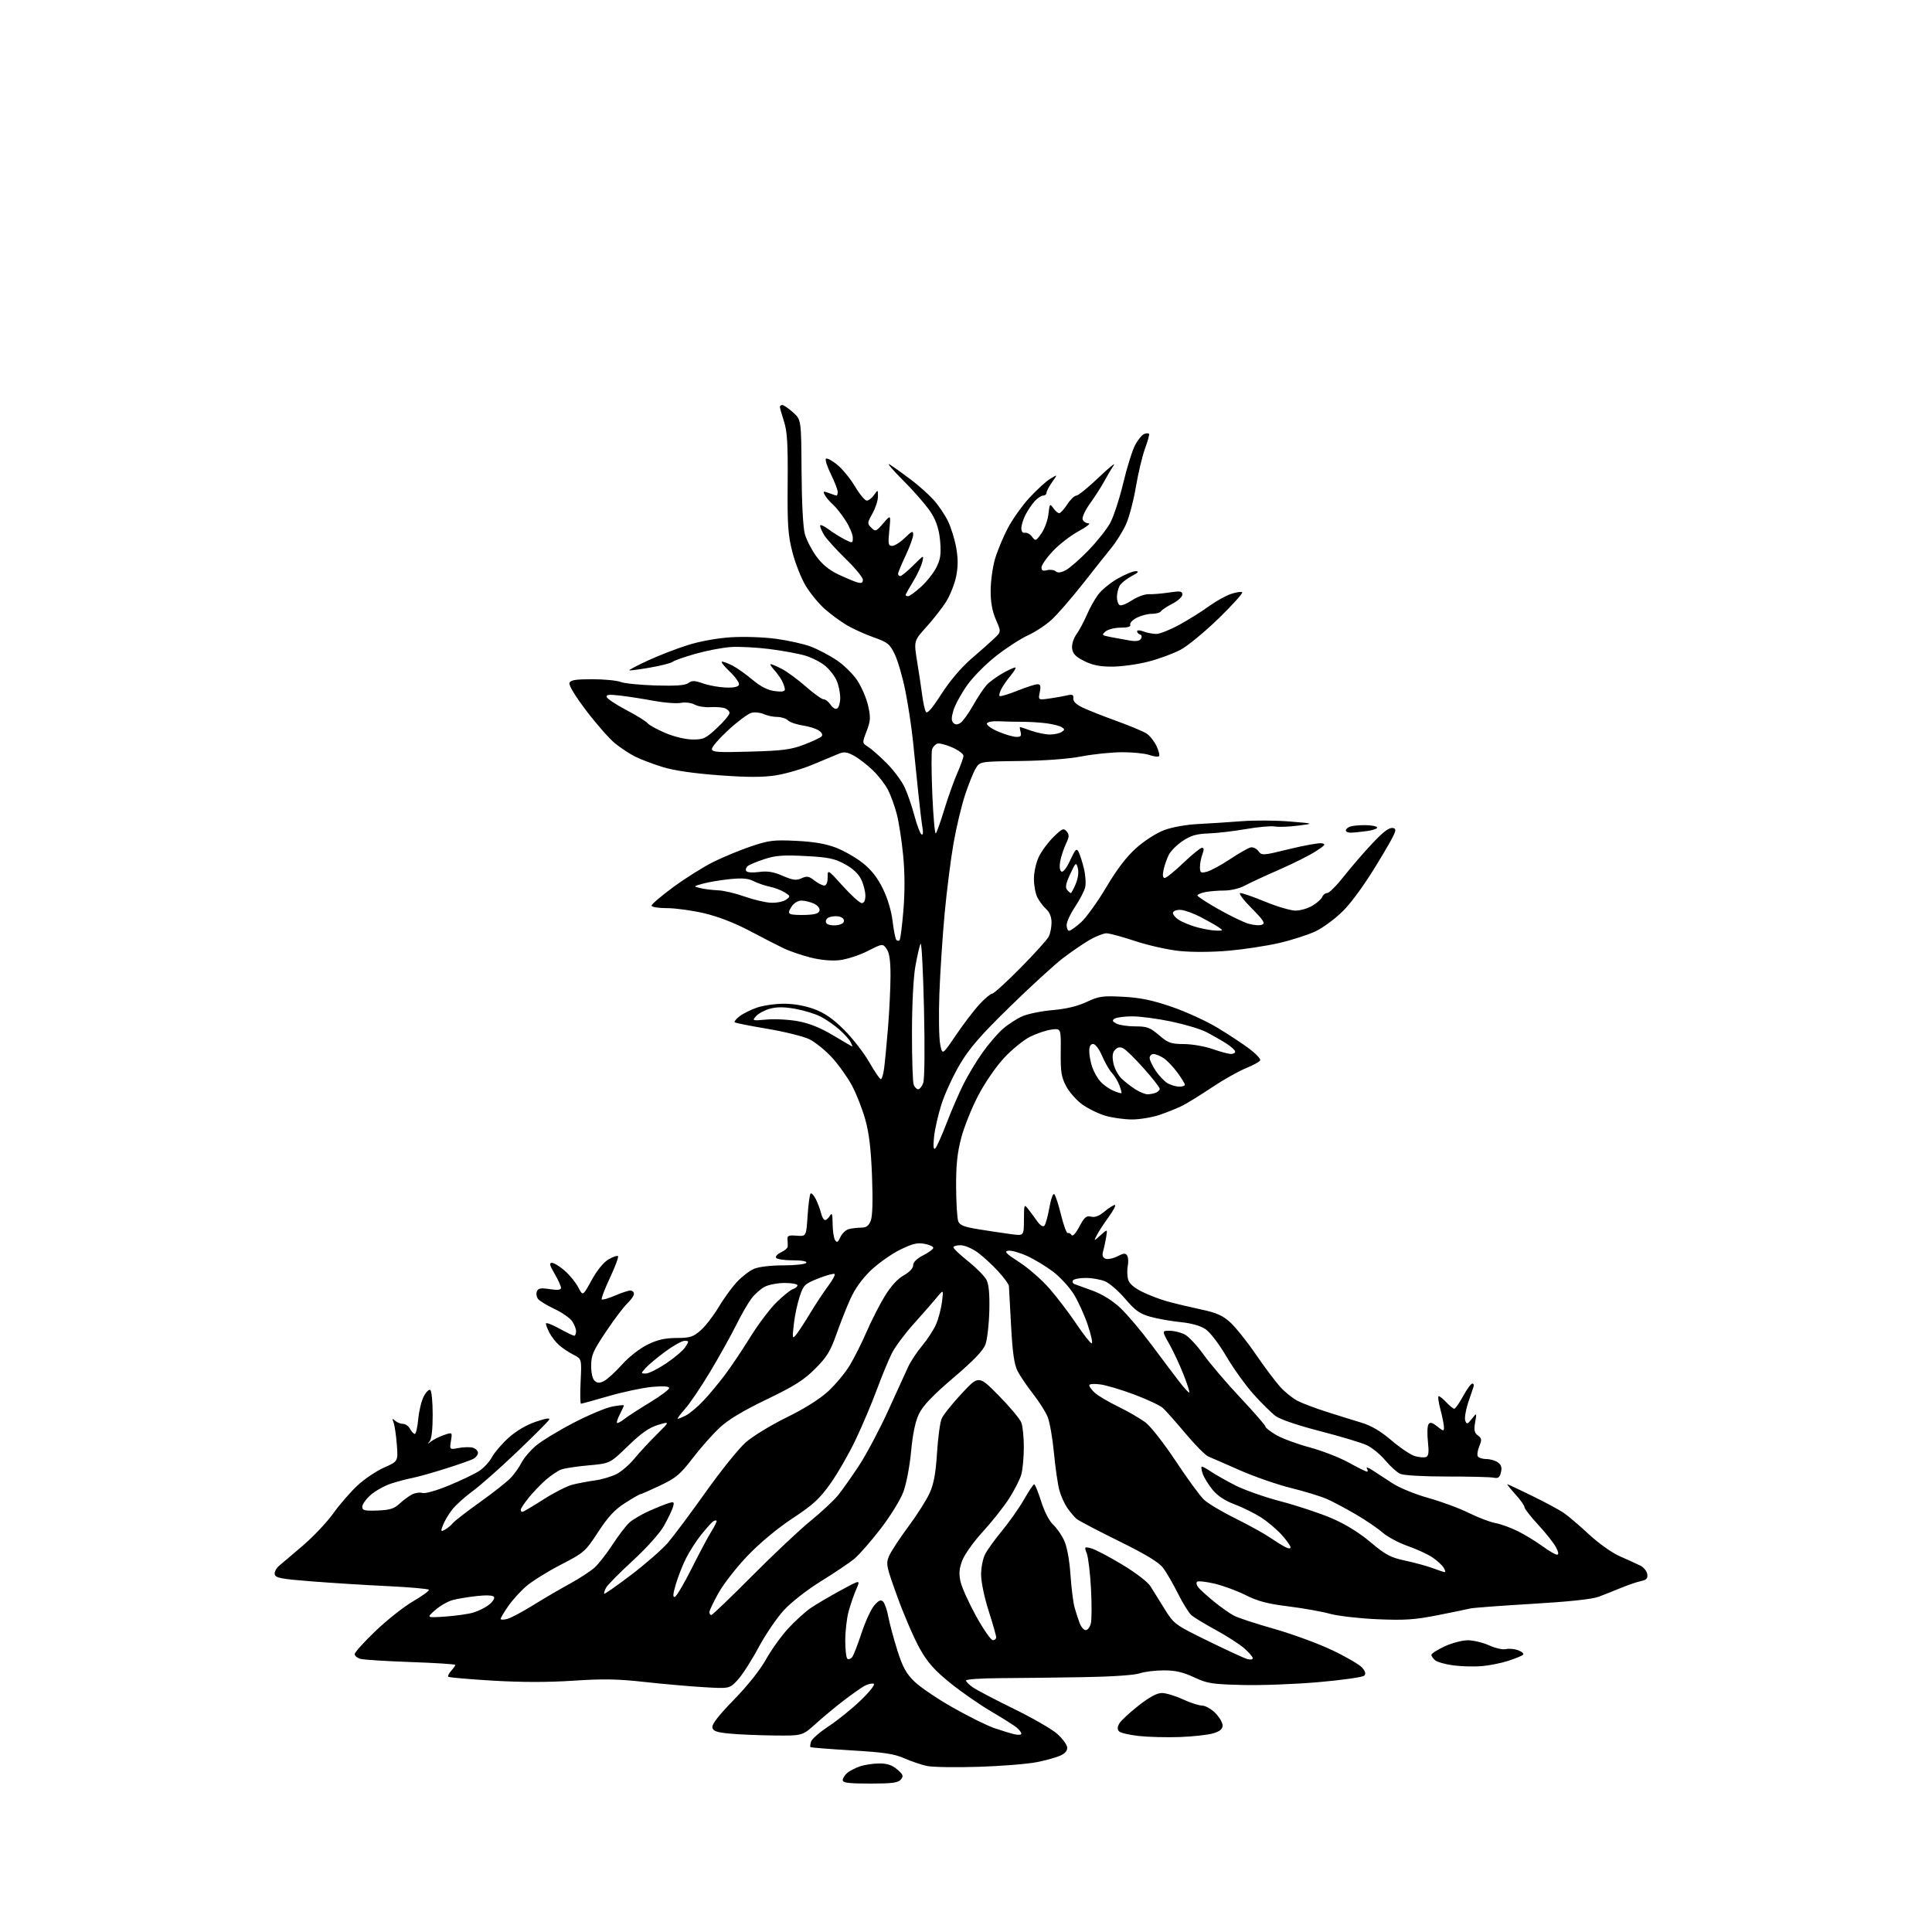 <?xml version="1.0" encoding="UTF-8" standalone="no"?>
<svg 
  version="1.1" 
  xmlns="http://www.w3.org/2000/svg" 
  xmlns:xlink="http://www.w3.org/1999/xlink" 
  xmlns:svg="http://www.w3.org/2000/svg"
  xmlns:rdf="http://www.w3.org/1999/02/22-rdf-syntax-ns#"
  xmlns:cc="http://creativecommons.org/ns#"
  xmlns:dc="http://purl.org/dc/elements/1.1/"
  viewBox="0 0 768 768"
  width="768"
  height="768"
>
<style>svg {background-color: white; }</style>"
<path stroke="none" fill="black" fill-rule="evenodd" d="M345.88,709.00C337.43,709.00 335.00,708.70 335.00,707.65C335.00,706.92 335.79,705.63 336.75,704.80C337.71,703.96 340.03,702.77 341.90,702.14C343.77,701.51 347.23,701.00 349.59,701.00C352.68,701.00 354.67,701.67 356.66,703.39C359.05,705.44 359.25,705.99 358.10,707.39C357.01,708.69 354.67,709.00 345.88,709.00zM389.00,702.34C379.93,702.62 370.70,702.48 368.50,702.01C366.30,701.55 362.25,700.17 359.50,698.96C355.47,697.18 351.41,696.57 338.51,695.81C329.72,695.28 322.37,694.70 322.17,694.50C321.98,694.31 322.08,693.31 322.41,692.29C322.73,691.26 325.92,688.51 329.48,686.16C333.04,683.82 338.78,679.18 342.23,675.84C345.79,672.40 347.98,669.58 347.31,669.32C346.65,669.07 345.07,669.42 343.81,670.09C342.54,670.76 338.80,673.37 335.50,675.90C332.20,678.42 327.13,682.63 324.24,685.24C318.98,690.00 318.98,690.00 307.74,689.88C301.56,689.82 293.58,689.48 290.01,689.13C284.79,688.62 283.45,688.14 283.17,686.66C282.93,685.42 285.76,681.79 291.75,675.66C297.14,670.13 302.18,663.81 304.45,659.72C306.52,655.98 310.48,650.45 313.26,647.41C316.03,644.37 320.15,640.64 322.40,639.12C324.66,637.60 330.00,634.46 334.28,632.14C342.06,627.91 342.06,627.91 340.40,631.71C339.48,633.79 338.11,637.74 337.36,640.47C336.61,643.20 336.00,648.46 336.00,652.16C336.00,655.86 336.40,659.13 336.89,659.43C337.37,659.73 338.21,659.42 338.75,658.74C339.29,658.06 340.96,653.76 342.47,649.19C343.98,644.61 346.25,639.66 347.53,638.19C349.31,636.14 350.14,635.78 351.04,636.66C351.69,637.30 352.63,640.00 353.12,642.66C353.61,645.32 355.22,651.31 356.69,655.97C358.85,662.78 360.19,665.23 363.53,668.47C365.81,670.69 372.70,675.35 378.84,678.82C384.97,682.30 392.36,685.96 395.25,686.95C398.14,687.94 401.74,689.04 403.25,689.39C404.76,689.75 406.00,689.65 406.00,689.17C406.00,688.70 405.21,687.63 404.25,686.81C403.29,685.98 398.74,683.10 394.13,680.40C389.53,677.71 382.15,672.58 377.72,669.00C371.49,663.96 368.79,660.93 365.71,655.50C363.52,651.65 359.55,642.51 356.88,635.18C352.32,622.67 352.11,621.67 353.39,618.60C354.14,616.81 357.58,611.55 361.03,606.92C364.48,602.29 368.31,596.25 369.55,593.50C371.21,589.80 371.97,585.65 372.48,577.55C372.85,571.52 373.69,565.38 374.33,563.91C374.97,562.43 378.55,557.95 382.28,553.96C389.06,546.69 389.06,546.69 397.04,554.79C401.42,559.25 405.46,564.07 406.00,565.51C406.55,566.95 407.00,571.36 406.99,575.32C406.99,579.27 406.54,584.12 405.99,586.11C405.44,588.09 403.23,592.43 401.08,595.76C398.93,599.09 394.24,604.99 390.67,608.89C387.10,612.78 383.44,617.90 382.54,620.26C381.26,623.60 381.11,625.52 381.84,628.78C382.36,631.10 385.16,637.27 388.05,642.50C390.95,647.72 393.92,652.00 394.66,652.00C395.40,652.00 396.00,651.48 396.00,650.85C396.00,650.22 394.65,645.49 393.00,640.34C391.30,635.04 390.00,628.79 390.00,625.94C390.00,623.17 390.72,619.50 391.61,617.80C392.49,616.09 395.55,611.85 398.42,608.38C401.28,604.91 405.17,599.37 407.06,596.06C408.95,592.76 410.77,590.05 411.11,590.03C411.45,590.01 412.69,593.08 413.88,596.85C415.17,600.93 417.10,604.66 418.66,606.10C420.10,607.42 422.09,610.31 423.08,612.52C424.18,614.96 425.15,620.30 425.53,626.02C425.89,631.24 426.62,637.08 427.16,639.00C427.70,640.92 428.62,643.74 429.19,645.25C429.77,646.76 430.85,648.00 431.60,648.00C432.35,648.00 433.26,646.81 433.63,645.35C433.99,643.90 434.02,637.68 433.69,631.54C433.36,625.40 432.61,619.12 432.03,617.58C430.99,614.86 431.04,614.79 433.73,615.47C435.25,615.85 440.77,618.74 446.00,621.89C451.46,625.18 456.27,628.86 457.32,630.56C458.32,632.18 460.85,636.25 462.96,639.62C466.72,645.63 467.02,645.85 480.14,652.28C487.49,655.88 494.51,659.12 495.75,659.48C496.99,659.84 498.00,659.70 498.00,659.17C498.00,658.64 496.48,656.87 494.62,655.24C492.76,653.61 487.70,650.34 483.37,647.99C479.04,645.63 474.66,642.98 473.64,642.10C472.62,641.22 470.20,637.35 468.28,633.50C466.36,629.65 463.70,625.07 462.39,623.31C460.67,621.03 455.65,617.98 444.75,612.60C436.36,608.46 428.81,604.50 427.96,603.79C427.12,603.08 425.48,601.15 424.32,599.49C423.16,597.84 421.70,594.61 421.09,592.32C420.47,590.03 419.51,583.35 418.95,577.47C418.40,571.60 417.26,565.15 416.42,563.15C415.58,561.14 412.96,557.02 410.59,554.00C408.23,550.98 405.48,546.93 404.50,545.02C403.17,542.44 402.51,537.79 401.92,527.02C401.48,519.03 401.09,511.93 401.06,511.23C401.03,510.53 399.09,507.87 396.75,505.32C394.41,502.77 390.74,499.41 388.60,497.84C386.45,496.28 383.42,495.00 381.85,495.00C380.28,495.00 379.00,495.38 379.00,495.84C379.00,496.31 381.63,498.80 384.85,501.38C388.07,503.96 391.33,507.25 392.10,508.70C393.08,510.53 393.43,514.24 393.27,521.03C393.14,526.38 392.46,532.35 391.77,534.30C390.85,536.87 387.30,540.60 379.00,547.68C370.72,554.75 366.89,558.76 365.33,562.00C363.86,565.04 362.83,569.91 362.17,577.00C361.61,582.99 360.27,589.94 359.05,593.18C357.86,596.33 353.79,602.89 349.93,607.88C346.10,612.83 341.43,618.15 339.55,619.70C337.67,621.25 331.77,625.21 326.44,628.51C320.90,631.93 314.56,636.88 311.63,640.05C308.81,643.11 304.25,649.81 301.50,654.95C298.75,660.10 295.04,665.87 293.25,667.79C289.99,671.29 289.99,671.29 279.75,670.68C274.11,670.35 263.50,669.41 256.16,668.60C245.60,667.42 239.70,667.32 227.89,668.10C217.91,668.77 207.29,668.76 195.84,668.08C186.43,667.52 178.49,666.82 178.20,666.54C177.91,666.25 178.43,665.19 179.34,664.18C180.25,663.17 181.00,662.11 181.00,661.82C181.00,661.53 173.01,661.03 163.25,660.69C153.49,660.35 144.49,659.78 143.25,659.42C142.01,659.06 141.00,658.21 141.00,657.52C141.00,656.84 144.71,652.72 149.25,648.37C153.79,644.02 160.51,638.70 164.20,636.55C167.88,634.40 170.71,632.34 170.48,631.96C170.25,631.59 162.96,630.94 154.28,630.52C145.60,630.11 131.98,629.26 124.01,628.63C111.70,627.67 109.47,627.24 109.20,625.80C109.02,624.86 109.87,623.28 111.08,622.30C112.30,621.31 116.60,617.66 120.64,614.18C124.68,610.71 130.01,605.05 132.47,601.60C134.93,598.15 139.22,593.20 142.00,590.60C144.78,587.99 149.58,584.75 152.66,583.39C158.26,580.91 158.26,580.91 157.74,574.20C157.46,570.52 156.88,566.60 156.46,565.50C155.84,563.86 155.95,563.72 157.05,564.75C157.79,565.44 159.19,566.00 160.16,566.00C161.14,566.00 162.41,566.90 163.00,568.00C163.59,569.10 164.44,570.00 164.90,570.00C165.35,570.00 165.96,567.37 166.25,564.16C166.54,560.95 167.52,556.89 168.43,555.13C169.34,553.37 170.52,552.20 171.04,552.53C171.57,552.85 172.00,557.28 172.00,562.36C172.00,568.34 171.56,572.09 170.75,573.00C169.71,574.16 169.82,574.16 171.37,572.98C172.39,572.20 174.72,571.05 176.53,570.43C179.83,569.30 179.83,569.30 179.26,572.79C178.69,576.28 178.69,576.28 182.39,575.59C184.42,575.21 186.97,575.17 188.04,575.51C189.12,575.86 190.00,576.76 190.00,577.53C190.00,578.30 189.17,579.38 188.15,579.92C187.13,580.47 182.06,582.25 176.90,583.87C171.73,585.50 165.93,587.12 164.00,587.49C162.07,587.85 158.32,588.83 155.66,589.68C153.00,590.53 149.28,592.57 147.41,594.21C145.53,595.86 144.00,597.99 144.00,598.94C144.00,600.42 144.89,600.64 150.08,600.45C154.99,600.26 156.68,599.74 158.83,597.73C160.30,596.36 162.53,594.71 163.79,594.07C165.05,593.42 166.91,593.16 167.94,593.48C169.00,593.82 173.55,592.52 178.54,590.46C183.34,588.47 188.73,585.88 190.52,584.71C192.31,583.54 194.59,581.06 195.59,579.19C196.60,577.33 199.58,573.87 202.22,571.49C205.23,568.79 209.26,566.42 213.03,565.15C217.15,563.76 218.79,563.52 218.27,564.40C217.84,565.11 212.10,570.86 205.50,577.17C198.90,583.48 190.94,590.52 187.81,592.81C184.68,595.10 181.00,598.44 179.63,600.24C178.26,602.04 176.66,604.76 176.08,606.28C175.13,608.80 175.20,608.97 176.85,608.08C177.85,607.55 179.28,606.36 180.04,605.45C180.79,604.54 185.71,600.74 190.96,597.00C196.21,593.27 201.69,588.92 203.14,587.35C204.59,585.78 206.49,583.08 207.36,581.35C208.23,579.62 210.76,576.65 212.98,574.75C215.20,572.85 221.91,568.75 227.91,565.64C233.90,562.52 240.87,559.59 243.40,559.12C245.93,558.64 248.00,558.45 248.00,558.68C248.00,558.91 247.29,560.47 246.43,562.14C245.56,563.82 245.04,565.38 245.27,565.61C245.51,565.84 246.78,565.18 248.10,564.14C249.42,563.10 253.99,560.14 258.25,557.55C262.51,554.97 266.00,552.37 266.00,551.78C266.00,551.07 263.75,550.91 259.25,551.31C255.54,551.65 247.78,553.29 242.00,554.96C236.23,556.63 231.25,558.00 230.94,558.00C230.64,558.00 230.58,553.99 230.81,549.09C231.24,540.17 231.24,540.17 227.87,538.47C226.02,537.53 223.44,535.81 222.15,534.63C220.87,533.46 219.18,531.28 218.40,529.80C217.63,528.31 217.00,526.67 217.00,526.14C217.00,525.61 219.36,526.48 222.25,528.07C225.14,529.66 227.84,530.97 228.25,530.98C228.66,530.99 229.00,530.20 229.00,529.22C229.00,528.24 228.28,526.42 227.40,525.16C226.52,523.91 223.39,521.74 220.44,520.34C217.50,518.95 214.56,517.18 213.93,516.42C213.30,515.65 213.06,514.29 213.40,513.40C213.90,512.09 214.88,511.90 218.51,512.45C221.75,512.94 223.00,512.78 223.00,511.90C223.00,511.23 221.86,508.72 220.46,506.34C218.46,502.93 218.24,502.00 219.42,502.00C220.25,502.00 222.55,503.42 224.52,505.15C226.49,506.88 228.91,509.87 229.89,511.78C231.68,515.26 231.68,515.26 235.18,508.89C237.33,504.96 239.91,501.79 241.88,500.64C243.65,499.60 245.35,499.02 245.67,499.33C245.98,499.65 244.54,503.53 242.46,507.96C240.38,512.39 238.91,516.25 239.20,516.53C239.48,516.82 241.84,516.14 244.44,515.03C247.04,513.91 249.80,513.00 250.58,513.00C251.36,513.00 252.00,513.60 252.00,514.33C252.00,515.05 250.83,516.74 249.41,518.08C247.98,519.41 244.15,524.47 240.91,529.32C235.74,537.03 235.00,538.73 235.00,542.94C235.00,545.91 235.55,548.21 236.44,548.95C237.55,549.87 238.39,549.87 240.19,548.93C241.46,548.27 244.65,545.34 247.28,542.42C250.02,539.38 254.32,536.01 257.39,534.51C261.36,532.57 264.32,531.89 268.92,531.87C274.36,531.84 275.53,531.47 278.54,528.83C280.42,527.18 283.61,523.05 285.63,519.66C287.65,516.27 290.92,511.76 292.90,509.63C294.88,507.51 297.95,505.14 299.72,504.38C301.62,503.57 306.41,503.00 311.41,503.00C316.07,503.00 320.16,502.55 320.50,502.00C320.89,501.38 318.86,501.00 315.12,501.00C311.82,501.00 308.84,500.55 308.50,500.00C308.16,499.46 309.04,498.48 310.44,497.84C311.85,497.20 313.05,496.19 313.12,495.59C313.18,494.99 313.15,493.69 313.04,492.70C312.89,491.20 313.50,490.95 316.68,491.20C320.50,491.50 320.50,491.50 321.03,483.30C321.33,478.79 321.86,474.81 322.21,474.46C322.56,474.10 323.50,475.09 324.29,476.66C325.07,478.22 326.02,480.74 326.38,482.25C326.74,483.76 327.46,485.00 327.97,485.00C328.48,485.00 329.36,484.21 329.92,483.25C330.71,481.89 330.95,482.61 330.98,486.50C331.01,489.25 331.44,492.15 331.95,492.95C332.68,494.11 333.10,493.88 334.05,491.78C334.71,490.35 336.20,488.91 337.37,488.60C338.54,488.28 340.75,488.02 342.27,488.01C344.37,488.00 345.32,487.32 346.14,485.25C346.84,483.46 347.02,477.28 346.64,467.50C346.23,456.74 345.47,450.38 343.96,445.01C342.81,440.89 340.44,434.85 338.70,431.58C336.96,428.32 333.38,423.29 330.74,420.40C328.09,417.51 324.03,414.23 321.71,413.10C319.38,411.98 311.87,410.11 305.01,408.96C298.15,407.81 292.31,406.64 292.03,406.37C291.76,406.09 292.65,405.01 294.01,403.96C295.38,402.91 298.49,401.37 300.93,400.53C303.36,399.69 308.18,399.00 311.64,399.00C315.63,399.00 320.04,399.79 323.71,401.16C327.91,402.73 331.17,405.00 335.59,409.41C338.93,412.76 343.42,418.54 345.55,422.25C347.68,425.96 349.75,429.00 350.15,429.00C350.55,429.00 351.13,427.09 351.44,424.75C351.76,422.41 352.45,415.10 353.00,408.50C353.54,401.90 353.98,392.66 353.99,387.97C354.00,381.88 353.56,378.81 352.45,377.23C350.90,375.02 350.90,375.02 344.81,378.10C341.45,379.79 336.40,381.41 333.58,381.70C330.42,382.03 326.02,381.61 322.09,380.60C318.59,379.70 313.87,378.09 311.61,377.02C309.35,375.94 303.26,372.82 298.07,370.07C292.05,366.88 285.50,364.35 279.95,363.04C275.17,361.92 268.50,361.00 265.13,361.00C261.68,361.00 259.00,360.56 259.00,359.99C259.00,359.44 262.94,356.09 267.75,352.56C272.56,349.03 279.72,344.54 283.65,342.59C287.58,340.65 294.33,337.86 298.65,336.41C305.65,334.06 307.58,333.82 316.50,334.25C323.45,334.59 328.26,335.41 332.25,336.94C335.42,338.15 340.22,340.89 342.92,343.03C346.32,345.72 348.79,348.85 350.93,353.21C352.84,357.09 354.33,362.08 354.83,366.24C355.28,369.94 355.95,373.28 356.32,373.65C356.69,374.03 357.27,374.07 357.60,373.74C357.92,373.41 358.61,368.05 359.12,361.82C359.73,354.42 359.69,346.84 359.01,339.92C358.44,334.10 357.31,326.77 356.49,323.64C355.68,320.50 354.11,316.17 353.00,314.00C351.90,311.84 349.16,308.30 346.91,306.15C344.67,303.99 341.30,301.40 339.42,300.39C336.63,298.88 335.52,298.76 333.26,299.69C331.74,300.31 327.14,302.24 323.03,303.96C318.92,305.68 312.34,307.59 308.42,308.21C303.15,309.02 297.20,309.02 285.81,308.18C275.72,307.44 267.95,306.30 263.43,304.91C259.62,303.74 254.70,301.87 252.50,300.77C250.30,299.66 246.70,297.30 244.50,295.51C242.29,293.73 237.19,287.93 233.14,282.62C228.69,276.77 226.02,272.39 226.37,271.49C226.81,270.33 228.83,270.00 235.40,270.00C240.06,270.00 245.14,270.49 246.68,271.08C248.23,271.67 254.53,272.31 260.69,272.49C268.69,272.72 272.38,272.45 273.64,271.52C275.09,270.46 276.13,270.49 279.45,271.67C281.68,272.45 285.70,273.19 288.39,273.30C291.67,273.43 293.44,273.07 293.75,272.19C294.00,271.47 292.34,269.11 290.06,266.94C287.78,264.77 286.41,263.00 287.01,263.00C287.61,263.00 289.54,263.74 291.30,264.65C293.06,265.56 296.60,268.08 299.16,270.24C302.34,272.91 305.13,274.34 307.91,274.72C310.73,275.09 312.00,274.89 312.00,274.07C312.00,273.41 311.49,271.89 310.88,270.68C310.26,269.48 308.83,267.49 307.70,266.25C306.57,265.01 305.97,264.00 306.37,264.00C306.76,264.00 308.75,264.86 310.79,265.90C312.83,266.95 317.11,270.10 320.31,272.90C323.50,275.71 326.71,278.00 327.44,278.00C328.16,278.00 329.40,278.98 330.20,280.17C331.04,281.44 332.13,282.04 332.82,281.61C333.47,281.21 334.00,279.32 334.00,277.41C334.00,275.50 333.39,272.47 332.64,270.67C331.89,268.88 329.84,266.20 328.09,264.73C326.34,263.25 322.72,261.40 320.06,260.61C317.40,259.82 310.98,258.64 305.80,257.99C300.63,257.34 293.72,256.99 290.45,257.21C287.18,257.44 280.91,258.64 276.52,259.88C272.14,261.12 268.04,262.55 267.41,263.07C266.79,263.59 262.73,264.63 258.39,265.38C254.05,266.14 250.35,266.62 250.16,266.45C249.97,266.28 253.30,264.54 257.55,262.57C261.81,260.60 268.91,257.85 273.32,256.46C278.09,254.95 285.02,253.68 290.42,253.33C295.52,253.00 303.39,253.26 308.38,253.92C313.27,254.58 319.53,255.97 322.29,257.02C325.06,258.07 329.65,260.48 332.50,262.37C335.36,264.26 339.09,267.92 340.79,270.50C342.50,273.08 344.44,277.61 345.10,280.56C346.14,285.22 346.06,286.54 344.49,290.65C342.69,295.38 342.69,295.38 345.09,296.88C346.42,297.71 349.76,300.66 352.52,303.44C355.29,306.22 358.48,310.52 359.63,313.00C360.77,315.48 362.52,320.56 363.51,324.29C364.51,328.02 365.76,331.35 366.30,331.68C366.90,332.06 367.05,331.00 366.68,328.89C366.36,327.03 365.62,320.89 365.04,315.25C364.47,309.61 363.52,300.39 362.94,294.75C362.36,289.11 360.99,280.05 359.89,274.60C358.80,269.16 356.91,262.65 355.70,260.13C353.71,255.99 352.90,255.33 347.34,253.37C343.95,252.17 339.16,250.01 336.69,248.56C334.22,247.11 330.24,244.19 327.85,242.07C325.46,239.96 322.05,235.80 320.27,232.84C318.49,229.88 316.12,223.87 314.99,219.48C313.24,212.64 312.97,208.71 313.11,192.00C313.23,176.42 312.94,171.50 311.64,167.50C310.75,164.75 310.02,162.16 310.01,161.75C310.00,161.34 310.44,161.00 310.98,161.00C311.53,161.00 313.44,162.31 315.23,163.92C318.50,166.84 318.50,166.84 318.63,187.45C318.71,199.86 319.23,209.74 319.94,212.28C320.59,214.60 322.64,218.59 324.49,221.14C326.78,224.30 329.57,226.60 333.18,228.31C336.11,229.70 339.51,231.13 340.75,231.49C342.44,231.97 343.00,231.72 343.00,230.47C343.00,229.55 339.93,225.80 336.17,222.15C332.42,218.49 328.59,214.28 327.67,212.79C326.75,211.29 326.00,209.58 326.00,208.98C326.00,208.39 327.46,208.99 329.25,210.33C331.04,211.67 333.96,213.50 335.75,214.41C338.96,216.03 339.00,216.02 339.00,213.72C339.00,212.44 337.72,209.39 336.15,206.95C334.58,204.50 332.29,201.61 331.06,200.51C329.82,199.42 328.39,197.74 327.88,196.78C327.05,195.23 327.24,195.14 329.54,196.01C330.96,196.56 332.33,197.00 332.57,197.00C332.80,197.00 333.00,196.33 333.00,195.52C333.00,194.71 331.79,191.57 330.31,188.55C328.82,185.53 327.93,182.74 328.31,182.36C328.69,181.97 330.69,183.02 332.75,184.68C334.81,186.34 338.01,190.25 339.86,193.35C341.71,196.46 343.82,199.00 344.56,199.00C345.29,199.00 346.59,198.00 347.44,196.78C349.00,194.55 349.00,194.55 349.00,197.39C349.00,198.95 348.01,201.99 346.81,204.13C344.72,207.85 344.69,208.12 346.36,209.77C348.02,211.41 348.26,211.32 351.13,208.00C354.14,204.50 354.14,204.50 353.52,210.75C352.97,216.27 353.10,217.00 354.65,217.00C355.62,217.00 357.89,215.56 359.70,213.80C362.54,211.05 363.00,210.88 363.00,212.55C363.00,213.62 361.65,217.35 360.00,220.84C358.35,224.33 357.00,227.59 357.00,228.09C357.00,228.59 357.40,229.00 357.88,229.00C358.37,229.00 360.69,227.09 363.04,224.75C367.32,220.50 367.32,220.50 366.58,223.50C366.18,225.15 364.53,228.64 362.92,231.27C361.32,233.89 360.00,236.25 360.00,236.52C360.00,236.78 360.45,237.00 361.00,237.00C361.55,237.00 363.83,235.34 366.07,233.32C368.31,231.29 371.07,227.83 372.19,225.62C373.84,222.40 374.14,220.37 373.74,215.34C373.39,210.99 372.40,207.65 370.50,204.40C368.99,201.83 363.97,195.95 359.35,191.32C354.73,186.70 352.20,183.71 353.72,184.67C355.25,185.63 358.99,188.31 362.04,190.61C365.09,192.91 369.17,196.55 371.10,198.69C373.04,200.83 375.62,204.65 376.84,207.17C378.06,209.68 379.53,214.46 380.12,217.78C380.89,222.15 380.87,225.32 380.05,229.28C379.42,232.29 377.62,236.78 376.05,239.26C374.48,241.74 370.95,246.24 368.22,249.26C363.24,254.76 363.24,254.76 364.60,263.13C365.35,267.73 366.25,273.75 366.61,276.50C366.97,279.25 367.60,282.14 368.02,282.92C368.55,283.92 370.37,281.86 374.24,275.85C377.63,270.61 382.14,265.29 386.05,261.93C389.53,258.94 393.64,255.30 395.19,253.83C398.00,251.16 398.00,251.16 395.89,246.33C394.44,243.00 393.79,239.44 393.80,234.84C393.80,231.17 394.57,225.55 395.49,222.34C396.42,219.13 398.71,213.57 400.59,210.00C402.46,206.43 406.36,200.94 409.25,197.82C412.14,194.70 415.84,191.32 417.48,190.32C420.47,188.50 420.47,188.50 418.23,191.65C417.01,193.39 416.00,195.30 416.00,195.90C416.00,196.51 415.40,197.00 414.67,197.00C413.95,197.00 412.42,198.01 411.29,199.25C410.16,200.49 408.51,202.94 407.62,204.70C406.73,206.46 406.00,208.84 406.00,209.99C406.00,211.29 406.55,211.98 407.44,211.79C408.24,211.63 409.51,212.35 410.28,213.39C411.61,215.18 411.78,215.12 413.97,212.04C415.23,210.27 416.49,206.82 416.77,204.38C417.24,200.20 417.35,200.06 418.69,201.97C419.47,203.09 420.53,204.00 421.05,204.00C421.56,204.00 423.00,202.43 424.24,200.51C425.48,198.59 427.11,197.02 427.86,197.01C428.60,197.01 432.63,193.74 436.81,189.75C440.99,185.76 443.64,183.62 442.71,185.00C441.77,186.38 440.07,189.23 438.94,191.34C437.80,193.45 435.28,197.39 433.33,200.10C431.35,202.85 430.05,205.68 430.37,206.51C430.68,207.33 431.74,208.01 432.72,208.03C433.70,208.04 431.91,209.46 428.75,211.17C425.59,212.89 420.97,216.46 418.50,219.10C416.02,221.75 414.00,224.66 414.00,225.57C414.00,226.79 414.59,227.08 416.20,226.66C417.41,226.34 418.95,226.54 419.63,227.10C420.48,227.81 421.72,227.67 423.68,226.64C425.23,225.82 429.26,222.30 432.63,218.82C436.00,215.35 439.88,210.47 441.26,208.00C442.63,205.53 445.00,198.32 446.51,192.00C448.02,185.68 450.18,178.83 451.29,176.80C452.40,174.76 453.98,172.84 454.80,172.52C455.62,172.21 456.49,172.16 456.74,172.41C456.99,172.66 456.30,175.26 455.21,178.18C454.12,181.11 452.47,188.00 451.54,193.50C450.62,199.00 448.83,205.75 447.57,208.50C446.30,211.25 443.75,215.37 441.88,217.66C440.02,219.94 434.81,226.51 430.30,232.25C425.78,237.99 420.21,244.38 417.92,246.45C415.63,248.53 411.44,251.27 408.63,252.55C405.81,253.83 400.14,257.49 396.04,260.70C391.86,263.96 386.72,269.16 384.37,272.51C382.06,275.80 379.65,280.24 379.01,282.37C378.16,285.20 378.14,286.54 378.95,287.35C379.74,288.14 380.54,288.15 381.78,287.38C382.72,286.78 385.00,283.64 386.82,280.40C388.65,277.15 391.10,273.48 392.27,272.22C393.44,270.97 396.40,268.83 398.85,267.46C401.30,266.09 403.48,265.15 403.69,265.36C403.91,265.57 403.01,267.04 401.69,268.62C400.37,270.21 398.74,272.55 398.07,273.84C397.39,275.12 397.07,276.40 397.35,276.68C397.63,276.96 400.78,276.02 404.35,274.60C407.92,273.17 411.54,272.00 412.40,272.00C413.61,272.00 413.81,272.70 413.32,275.15C412.69,278.29 412.69,278.29 417.10,277.68C419.52,277.34 422.69,276.78 424.16,276.43C426.31,275.92 426.78,276.14 426.66,277.61C426.55,278.81 427.81,280.05 430.34,281.26C432.46,282.28 438.53,284.68 443.84,286.60C449.15,288.52 454.52,290.77 455.78,291.59C457.05,292.42 458.82,294.65 459.72,296.54C460.62,298.43 461.08,300.26 460.73,300.60C460.38,300.95 458.66,300.73 456.90,300.12C455.14,299.50 450.28,299.01 446.10,299.02C441.92,299.03 434.68,299.77 430.00,300.67C424.78,301.68 415.34,302.39 405.51,302.51C389.52,302.71 389.52,302.71 387.86,305.47C386.94,306.99 385.04,311.72 383.63,315.98C382.22,320.25 380.16,328.86 379.06,335.12C377.96,341.38 376.37,353.93 375.52,363.00C374.68,372.07 373.73,386.48 373.42,395.00C373.11,403.52 373.25,412.52 373.72,415.00C374.57,419.50 374.57,419.50 379.96,411.54C382.92,407.17 387.12,401.65 389.30,399.29C391.47,396.93 393.77,395.00 394.40,395.00C395.02,395.00 400.09,390.39 405.66,384.75C411.23,379.11 416.28,373.52 416.89,372.32C417.50,371.11 418.00,368.60 418.00,366.72C418.00,364.52 417.25,362.63 415.90,361.41C414.74,360.36 413.17,358.29 412.40,356.80C411.63,355.32 411.00,351.97 411.00,349.37C411.00,346.69 411.86,342.85 412.98,340.54C414.07,338.28 416.70,334.74 418.82,332.67C422.27,329.31 422.82,329.08 424.00,330.50C425.11,331.83 425.06,332.65 423.73,335.45C422.85,337.29 421.83,340.37 421.47,342.28C421.07,344.43 421.24,346.03 421.92,346.45C422.60,346.87 423.97,345.11 425.42,341.97C427.48,337.53 427.95,337.06 428.77,338.65C429.29,339.67 430.23,342.64 430.87,345.26C431.51,347.88 431.73,351.25 431.36,352.76C430.99,354.27 429.18,357.74 427.34,360.49C425.50,363.23 424.00,366.49 424.00,367.74C424.00,368.98 424.45,370.00 425.00,370.00C425.55,370.00 427.68,368.47 429.75,366.61C431.81,364.74 436.32,358.47 439.76,352.68C444.03,345.49 447.82,340.53 451.71,337.07C454.95,334.18 459.73,331.12 462.79,329.98C465.94,328.80 471.55,327.80 476.33,327.56C480.82,327.34 488.59,326.83 493.59,326.44C498.58,326.06 507.13,326.10 512.59,326.55C522.50,327.37 522.50,327.37 516.00,328.20C512.42,328.66 508.26,328.82 506.74,328.54C505.23,328.27 500.06,328.73 495.26,329.57C490.45,330.41 483.78,331.19 480.43,331.30C475.69,331.47 473.41,332.12 470.19,334.25C467.92,335.76 465.42,338.23 464.65,339.75C463.87,341.26 462.93,343.96 462.54,345.75C462.07,347.96 462.21,349.00 463.01,349.00C463.65,349.00 466.98,346.30 470.42,343.00C473.86,339.70 477.18,337.00 477.81,337.00C478.62,337.00 478.67,337.74 477.98,339.57C477.44,340.98 477.00,343.27 477.00,344.67C477.00,346.94 477.29,347.14 479.73,346.53C481.23,346.15 485.40,343.90 488.98,341.52C492.57,339.14 496.26,337.04 497.19,336.85C498.13,336.66 499.50,337.33 500.25,338.35C501.57,340.13 501.98,340.11 512.42,337.54C518.36,336.08 524.18,335.04 525.36,335.21C527.17,335.49 526.82,335.98 523.01,338.43C520.54,340.02 514.02,343.29 508.51,345.70C503.01,348.10 496.86,350.95 494.86,352.03C492.79,353.16 489.30,354.00 486.74,354.00C484.27,354.00 480.84,354.28 479.13,354.62C477.41,354.97 476.00,355.57 476.00,355.97C476.00,356.36 479.71,358.79 484.25,361.36C488.79,363.93 494.15,366.54 496.17,367.15C498.20,367.77 500.64,367.97 501.61,367.60C503.07,367.03 502.39,365.95 497.46,360.96C494.10,357.56 492.21,355.00 493.08,355.00C493.91,355.00 498.40,356.57 503.05,358.48C507.70,360.40 513.08,361.97 515.00,361.98C516.92,361.99 519.98,361.09 521.78,359.99C523.59,358.89 525.33,357.32 525.64,356.49C525.96,355.67 526.84,355.00 527.60,355.00C528.36,355.00 531.35,352.00 534.24,348.33C537.13,344.67 542.22,338.77 545.55,335.24C549.94,330.57 552.17,328.90 553.70,329.15C555.62,329.47 555.08,330.71 547.71,342.95C542.77,351.14 537.40,358.60 533.94,362.06C530.83,365.17 525.85,368.86 522.89,370.24C519.92,371.63 513.44,373.71 508.48,374.86C503.52,376.01 494.46,377.39 488.35,377.93C481.68,378.51 473.89,378.55 468.87,378.03C464.27,377.56 456.33,375.78 451.24,374.08C446.14,372.39 441.00,371.00 439.82,371.00C438.64,371.00 435.61,372.20 433.09,373.66C430.56,375.13 425.80,378.39 422.50,380.91C419.20,383.43 409.75,392.08 401.50,400.14C389.76,411.61 385.44,416.58 381.60,423.03C378.91,427.57 375.61,434.70 374.27,438.89C372.93,443.07 371.59,448.98 371.29,452.00C370.92,455.79 371.07,457.19 371.78,456.50C372.36,455.95 374.38,451.43 376.29,446.46C378.20,441.48 381.22,434.51 383.00,430.96C384.78,427.40 388.18,421.76 390.56,418.41C392.93,415.06 396.57,410.83 398.64,409.01C400.71,407.20 404.22,404.92 406.45,403.96C408.68,403.00 414.10,401.90 418.50,401.53C423.81,401.07 428.33,399.98 431.95,398.29C436.87,396.00 438.29,395.80 446.45,396.23C453.30,396.59 458.00,397.56 465.76,400.22C471.41,402.16 479.61,405.91 483.99,408.56C488.38,411.21 494.08,414.98 496.68,416.94C499.27,418.90 501.19,420.95 500.96,421.50C500.72,422.05 498.14,423.47 495.22,424.65C492.31,425.84 486.23,429.27 481.71,432.29C477.20,435.30 471.96,438.54 470.09,439.49C468.21,440.44 464.20,442.07 461.18,443.11C458.16,444.15 453.14,445.00 450.02,445.00C446.91,445.00 442.10,444.33 439.35,443.51C436.59,442.69 432.47,440.67 430.19,439.02C427.92,437.38 425.04,434.11 423.80,431.76C421.90,428.16 421.57,426.05 421.66,418.13C421.76,408.77 421.76,408.77 417.95,409.28C415.85,409.56 412.04,410.84 409.47,412.12C406.91,413.40 402.26,417.18 399.15,420.52C395.92,424.00 391.50,430.43 388.82,435.55C386.25,440.47 383.21,448.07 382.07,452.44C380.52,458.38 380.02,463.28 380.07,471.94C380.11,478.30 380.49,484.40 380.92,485.50C381.54,487.09 383.31,487.76 389.60,488.76C393.94,489.45 399.64,490.30 402.25,490.64C407.00,491.25 407.00,491.25 407.03,484.88C407.07,478.66 407.11,478.56 408.78,480.70C409.73,481.91 411.34,484.09 412.36,485.54C413.47,487.11 414.59,487.81 415.13,487.27C415.63,486.77 416.53,483.55 417.14,480.10C417.76,476.56 418.62,474.22 419.11,474.71C419.59,475.19 420.80,478.94 421.81,483.04C422.82,487.14 424.01,490.35 424.46,490.16C424.91,489.98 425.59,490.34 425.98,490.96C426.39,491.63 427.64,490.27 429.07,487.58C431.06,483.82 431.83,483.17 433.71,483.64C435.26,484.03 436.93,483.39 439.06,481.60C440.76,480.17 442.61,479.00 443.16,479.00C443.72,479.00 442.62,481.14 440.72,483.75C438.83,486.36 436.70,489.62 436.00,491.00C434.73,493.50 434.73,493.50 437.51,491.00C440.28,488.50 440.28,488.50 439.68,492.00C439.35,493.93 438.80,496.45 438.46,497.61C438.04,499.05 438.36,499.92 439.48,500.36C440.39,500.70 442.51,500.27 444.20,499.40C446.67,498.12 447.42,498.06 448.07,499.11C448.51,499.82 448.62,501.65 448.32,503.17C448.01,504.68 448.05,507.06 448.40,508.45C448.83,510.17 450.57,511.76 453.81,513.40C456.44,514.73 461.04,516.50 464.04,517.33C467.04,518.16 473.03,519.59 477.35,520.51C483.57,521.83 485.98,522.89 489.02,525.64C491.12,527.54 495.68,533.23 499.14,538.29C502.60,543.34 507.00,549.20 508.90,551.31C510.81,553.42 513.97,555.95 515.93,556.93C517.89,557.92 523.10,559.87 527.50,561.27C531.90,562.68 538.06,564.59 541.18,565.53C545.12,566.71 548.80,568.89 553.18,572.62C556.66,575.59 560.85,578.39 562.50,578.85C564.15,579.31 566.11,579.46 566.86,579.19C567.89,578.82 568.08,577.34 567.62,573.10C567.28,570.02 567.38,566.92 567.83,566.22C568.47,565.23 569.26,565.41 571.33,567.04C573.81,569.00 574.00,569.02 573.99,567.32C573.98,566.32 573.35,563.14 572.58,560.25C571.81,557.36 571.51,555.00 571.92,555.00C572.32,555.00 573.71,556.12 575.00,557.50C576.29,558.88 577.69,560.00 578.11,560.00C578.53,560.00 580.10,557.75 581.60,555.00C583.09,552.25 584.74,550.00 585.27,550.00C585.79,550.00 586.01,550.56 585.75,551.25C585.50,551.94 584.51,554.88 583.55,557.79C582.60,560.70 582.11,563.84 582.47,564.78C583.04,566.28 583.36,566.18 585.09,563.99C587.07,561.50 587.07,561.50 586.39,565.41C585.86,568.52 586.08,569.59 587.50,570.62C589.04,571.75 589.11,572.32 588.04,574.90C587.36,576.54 587.10,578.36 587.46,578.94C587.82,579.52 589.36,580.00 590.87,580.00C592.38,580.00 594.45,580.60 595.46,581.34C596.80,582.32 597.12,583.39 596.64,585.29C596.13,587.34 595.52,587.78 593.75,587.40C592.51,587.14 584.18,586.93 575.24,586.94C565.73,586.94 557.99,586.50 556.61,585.87C555.31,585.28 552.65,582.88 550.70,580.55C548.75,578.21 545.46,575.50 543.39,574.51C541.31,573.53 532.98,571.02 524.86,568.93C516.08,566.68 508.89,564.24 507.09,562.91C505.43,561.68 501.46,557.76 498.28,554.21C495.10,550.65 490.23,543.86 487.45,539.12C484.58,534.24 481.02,529.58 479.23,528.37C477.19,527.00 473.64,526.00 469.28,525.56C465.55,525.19 460.17,524.24 457.32,523.44C453.07,522.25 451.28,520.97 447.32,516.34C444.67,513.23 441.05,510.09 439.28,509.35C437.51,508.61 434.05,508.00 431.59,508.00C429.13,508.00 426.84,508.45 426.50,509.01C426.15,509.56 426.46,510.22 427.19,510.47C427.91,510.72 431.18,511.91 434.45,513.11C438.18,514.48 442.24,517.01 445.32,519.90C448.03,522.43 453.59,529.00 457.69,534.50C461.78,540.00 466.76,546.62 468.77,549.21C470.77,551.81 472.57,553.76 472.77,553.56C472.97,553.36 471.93,550.11 470.45,546.35C468.97,542.58 466.43,537.14 464.80,534.25C461.85,529.00 461.85,529.00 464.98,529.00C466.69,529.00 469.38,529.66 470.94,530.47C472.50,531.28 475.89,534.90 478.47,538.51C481.05,542.13 487.63,549.84 493.08,555.64C498.54,561.44 503.00,566.57 503.00,567.05C503.00,567.53 504.92,569.04 507.26,570.41C509.61,571.79 515.57,574.00 520.51,575.33C525.46,576.65 532.46,579.37 536.08,581.37C539.70,583.37 542.99,585.00 543.39,585.00C543.79,585.00 543.77,584.44 543.35,583.75C542.92,583.06 543.91,583.36 545.54,584.42C547.17,585.48 550.75,587.81 553.50,589.61C556.33,591.46 562.57,594.01 567.87,595.49C573.03,596.93 580.23,599.59 583.87,601.41C587.52,603.23 592.28,605.05 594.44,605.44C596.61,605.84 600.66,607.31 603.44,608.71C606.23,610.10 610.59,612.77 613.13,614.62C615.68,616.48 618.28,618.00 618.91,618.00C619.68,618.00 619.56,617.05 618.53,615.07C617.70,613.45 614.54,609.46 611.51,606.18C608.48,602.91 606.00,599.73 606.00,599.12C606.00,598.51 604.37,596.20 602.38,594.00C600.39,591.80 598.95,590.00 599.18,590.00C599.41,590.00 603.83,592.08 609.02,594.62C614.20,597.15 619.85,600.19 621.57,601.37C623.30,602.54 627.81,606.38 631.60,609.90C635.58,613.59 640.83,617.31 644.00,618.69C647.02,620.01 650.62,621.64 652.00,622.33C653.38,623.01 654.64,624.55 654.81,625.75C655.06,627.45 654.51,628.06 652.31,628.51C650.77,628.83 647.25,630.02 644.50,631.16C641.75,632.30 637.70,633.91 635.50,634.73C632.90,635.71 623.61,636.70 609.00,637.56C596.62,638.29 585.60,639.12 584.50,639.39C583.40,639.67 577.55,640.87 571.50,642.07C562.30,643.88 558.38,644.14 547.50,643.67C540.35,643.36 531.85,642.38 528.62,641.49C525.39,640.60 517.94,639.28 512.07,638.55C503.87,637.54 499.98,636.51 495.21,634.11C491.81,632.39 486.21,630.33 482.78,629.52C479.34,628.72 476.22,628.39 475.83,628.78C475.45,629.18 475.67,630.17 476.33,631.00C476.98,631.83 479.77,634.34 482.51,636.60C485.25,638.85 488.89,641.41 490.58,642.29C492.28,643.16 499.48,645.52 506.58,647.53C513.69,649.55 524.00,653.33 529.50,655.94C535.00,658.55 540.37,661.67 541.43,662.87C542.79,664.41 543.04,665.36 542.29,666.11C541.70,666.70 533.64,667.84 524.36,668.66C515.09,669.48 501.43,670.00 494.00,669.81C481.76,669.51 479.95,669.23 474.63,666.74C470.23,664.69 467.22,664.00 462.62,664.00C459.25,664.00 454.91,664.54 452.99,665.19C450.93,665.90 441.74,666.52 430.50,666.70C420.05,666.88 405.31,667.05 397.75,667.09C390.19,667.12 384.00,667.54 384.00,668.01C384.00,668.48 385.24,669.72 386.75,670.77C388.26,671.81 395.57,675.65 403.00,679.28C410.43,682.91 418.17,687.38 420.20,689.19C422.24,691.01 424.04,693.38 424.20,694.46C424.40,695.77 423.59,696.86 421.75,697.76C420.24,698.50 415.97,699.72 412.25,700.46C408.54,701.21 398.07,702.05 389.00,702.34zM469.00,690.50C463.77,690.68 456.45,690.50 452.72,690.09C448.99,689.67 445.46,688.86 444.87,688.27C444.13,687.53 444.13,686.62 444.88,685.22C445.47,684.12 448.88,680.92 452.45,678.11C456.91,674.61 459.88,673.00 461.88,673.00C463.49,673.00 467.21,674.12 470.15,675.49C473.09,676.86 476.55,677.98 477.83,677.99C479.11,678.00 481.47,679.32 483.08,680.92C484.68,682.53 486.00,684.76 486.00,685.88C486.00,687.35 484.98,688.21 482.25,689.03C480.19,689.65 474.23,690.31 469.00,690.50zM589.00,662.32C585.98,662.57 580.92,662.44 577.76,662.02C574.61,661.61 571.35,660.70 570.51,660.01C569.68,659.32 569.00,658.34 569.00,657.83C569.00,657.32 571.36,655.81 574.25,654.46C577.14,653.12 581.30,652.03 583.50,652.03C585.70,652.04 589.51,652.96 591.98,654.07C594.44,655.19 597.44,655.86 598.66,655.55C599.87,655.25 602.09,655.46 603.59,656.04C605.10,656.61 605.91,657.42 605.41,657.84C604.91,658.25 602.25,659.33 599.50,660.23C596.75,661.12 592.02,662.06 589.00,662.32zM201.57,643.57C202.98,643.22 207.59,640.78 211.82,638.15C216.04,635.53 222.65,631.66 226.50,629.56C230.35,627.45 234.79,624.56 236.38,623.12C237.96,621.68 241.16,617.58 243.49,614.00C245.83,610.42 248.81,606.51 250.12,605.31C251.43,604.10 254.98,602.01 258.00,600.65C261.03,599.30 264.56,597.88 265.85,597.50C267.95,596.87 268.12,597.05 267.49,599.15C267.10,600.44 265.49,603.78 263.92,606.56C262.26,609.50 257.07,615.30 251.52,620.40C246.27,625.23 241.49,630.08 240.90,631.18C240.32,632.27 240.00,633.33 240.20,633.53C240.40,633.73 245.23,630.34 250.94,626.00C256.64,621.66 263.18,615.95 265.46,613.31C267.74,610.66 274.51,601.59 280.51,593.15C286.50,584.71 293.67,575.80 296.45,573.36C299.23,570.92 306.53,566.46 312.68,563.45C319.73,560.00 325.83,556.17 329.18,553.09C332.11,550.41 335.99,545.74 337.81,542.71C339.63,539.68 342.65,533.67 344.51,529.35C346.38,525.03 349.60,518.71 351.67,515.31C354.11,511.31 356.77,508.37 359.22,507.00C361.54,505.69 363.00,504.13 363.00,502.96C363.00,501.73 364.44,500.31 367.00,499.00C369.20,497.88 371.00,496.54 371.00,496.02C371.00,495.51 369.41,494.79 367.46,494.43C364.66,493.90 362.63,494.40 357.71,496.83C354.30,498.52 349.10,502.20 346.17,505.00C342.75,508.28 339.85,512.31 338.05,516.30C336.51,519.71 333.99,526.10 332.44,530.50C330.12,537.11 328.66,539.47 324.06,544.08C319.58,548.58 315.83,550.95 304.75,556.29C295.26,560.86 289.46,564.36 286.01,567.59C283.26,570.16 278.46,575.60 275.34,579.66C270.40,586.11 268.74,587.51 262.37,590.53C258.35,592.44 254.80,594.00 254.48,594.00C254.16,594.00 251.45,595.57 248.46,597.48C244.36,600.10 241.71,602.96 237.76,609.01C232.66,616.81 232.21,617.21 223.00,621.96C217.78,624.65 211.58,628.50 209.24,630.52C206.89,632.53 203.63,636.13 201.99,638.52C200.34,640.91 199.00,643.17 199.00,643.54C199.00,643.91 200.16,643.93 201.57,643.57zM177.00,642.61C181.12,642.32 186.14,641.61 188.13,641.03C190.13,640.45 192.95,639.04 194.39,637.90C195.84,636.77 196.73,635.37 196.38,634.81C195.98,634.15 193.48,634.02 189.62,634.44C186.25,634.81 181.92,635.52 180.00,636.03C178.07,636.53 174.92,638.34 173.00,640.03C169.50,643.12 169.50,643.12 177.00,642.61zM282.76,642.00C283.18,642.00 290.49,634.99 299.01,626.41C307.53,617.84 318.00,607.99 322.28,604.52C326.55,601.05 331.45,596.47 333.17,594.35C334.88,592.23 338.64,586.90 341.53,582.50C344.41,578.10 349.55,568.42 352.95,561.00C356.35,553.58 359.94,545.70 360.93,543.50C361.92,541.30 364.44,537.48 366.52,535.00C368.60,532.52 371.10,528.70 372.07,526.50C373.04,524.30 374.11,520.25 374.46,517.50C375.08,512.50 375.08,512.50 372.29,515.89C370.76,517.75 366.66,522.43 363.20,526.27C359.73,530.12 355.84,535.35 354.56,537.88C353.27,540.42 350.55,547.00 348.52,552.50C346.48,558.00 342.67,567.00 340.04,572.50C337.41,578.00 332.93,585.78 330.08,589.79C325.78,595.82 323.22,598.18 315.07,603.55C309.10,607.49 302.12,613.28 297.27,618.34C292.89,622.90 287.66,629.58 285.65,633.17C283.64,636.76 282.00,640.21 282.00,640.85C282.00,641.48 282.34,642.00 282.76,642.00zM268.28,634.76C268.95,634.54 271.98,629.42 275.00,623.38C278.02,617.34 281.56,610.71 282.86,608.64C284.16,606.58 285.05,604.72 284.84,604.50C284.62,604.29 283.99,604.42 283.44,604.80C282.88,605.19 280.80,607.53 278.80,610.00C276.80,612.48 274.05,616.75 272.68,619.50C271.31,622.25 269.49,626.90 268.63,629.82C267.48,633.73 267.39,635.04 268.28,634.76zM574.26,624.93C574.68,624.97 574.51,624.18 573.88,623.18C573.26,622.18 571.27,620.35 569.47,619.12C567.67,617.88 563.25,615.85 559.65,614.59C556.05,613.33 551.53,610.92 549.60,609.22C547.67,607.53 542.88,604.27 538.96,601.98C535.04,599.69 529.87,596.94 527.47,595.88C525.07,594.82 518.64,592.85 513.18,591.50C507.72,590.15 498.58,586.98 492.88,584.46C487.17,581.94 481.54,579.48 480.36,579.01C479.18,578.53 475.08,574.40 471.24,569.82C467.41,565.24 463.35,560.68 462.22,559.67C461.09,558.67 456.04,556.29 450.99,554.39C445.94,552.49 439.83,550.66 437.41,550.33C434.83,549.98 433.00,550.13 433.00,550.69C433.00,551.22 434.01,552.57 435.25,553.70C436.49,554.83 440.69,557.31 444.59,559.20C448.49,561.10 453.36,563.94 455.42,565.50C457.47,567.07 462.88,574.01 467.45,580.92C472.02,587.84 477.05,594.70 478.63,596.18C480.21,597.65 485.77,600.97 491.00,603.56C496.23,606.15 502.30,609.49 504.50,610.99C506.70,612.48 509.51,614.24 510.75,614.89C512.20,615.65 513.00,615.70 513.00,615.04C513.00,614.47 511.40,612.24 509.45,610.07C507.49,607.91 503.78,604.79 501.20,603.14C498.61,601.49 493.92,599.18 490.77,598.00C486.97,596.59 484.03,594.65 482.05,592.25C480.41,590.25 478.62,587.36 478.08,585.81C477.54,584.26 477.42,583.00 477.80,583.01C478.19,583.01 479.85,583.93 481.50,585.06C483.15,586.18 487.43,588.61 491.01,590.44C494.59,592.28 502.79,595.16 509.23,596.84C515.67,598.53 524.73,601.54 529.38,603.53C534.86,605.89 540.27,609.22 544.81,613.05C550.85,618.13 552.74,619.13 558.65,620.39C562.42,621.20 567.30,622.53 569.50,623.36C571.70,624.18 573.84,624.89 574.26,624.93zM207.65,601.00C208.01,601.00 211.74,598.79 215.95,596.09C220.16,593.39 225.38,590.73 227.55,590.18C229.72,589.63 233.74,588.87 236.48,588.50C239.21,588.12 243.07,586.98 245.05,585.98C247.03,584.97 250.24,582.20 252.18,579.82C254.13,577.44 258.12,573.14 261.04,570.25C266.35,564.99 266.35,564.99 261.57,566.43C258.02,567.50 254.94,569.66 249.63,574.81C242.47,581.75 242.47,581.75 233.99,582.50C229.32,582.91 224.42,583.66 223.09,584.16C221.77,584.66 219.07,586.46 217.09,588.16C215.12,589.86 212.04,593.06 210.25,595.27C208.46,597.47 207.00,599.67 207.00,600.14C207.00,600.61 207.29,601.00 207.65,601.00zM269.43,564.00C269.80,564.00 271.31,563.36 272.80,562.58C274.28,561.80 277.34,559.21 279.59,556.83C281.85,554.45 285.72,549.80 288.20,546.50C290.67,543.20 295.21,536.44 298.27,531.48C301.33,526.53 305.99,520.34 308.64,517.73C311.28,515.13 314.24,512.74 315.22,512.43C316.20,512.12 317.00,511.45 317.00,510.93C317.00,510.42 314.73,510.00 311.95,510.00C309.17,510.00 305.60,510.67 304.00,511.50C302.41,512.32 300.00,514.46 298.66,516.25C297.32,518.04 294.54,522.88 292.50,527.00C290.45,531.12 285.81,539.43 282.20,545.45C278.58,551.48 274.08,558.12 272.20,560.20C270.31,562.29 269.07,564.00 269.43,564.00zM256.73,546.00C257.85,546.00 261.47,544.20 264.78,541.99C268.08,539.78 271.52,536.86 272.41,535.49C273.96,533.14 273.94,533.00 272.13,533.00C271.08,533.00 267.58,534.96 264.36,537.35C261.14,539.74 257.64,542.66 256.60,543.85C254.72,545.97 254.72,546.00 256.73,546.00zM433.96,534.00C434.46,534.00 433.75,530.68 432.38,526.63C431.02,522.58 428.46,517.00 426.70,514.24C424.94,511.47 421.27,507.52 418.55,505.46C415.82,503.39 411.21,500.61 408.30,499.28C405.39,497.95 402.03,497.00 400.82,497.18C399.04,497.44 399.86,498.30 405.16,501.72C408.76,504.04 414.16,508.76 417.18,512.22C420.19,515.67 425.00,521.99 427.86,526.25C430.72,530.51 433.47,534.00 433.96,534.00zM316.52,530.50C317.42,529.40 319.91,525.58 322.07,522.00C324.22,518.42 327.42,513.59 329.17,511.26C330.92,508.92 332.09,506.76 331.77,506.44C331.46,506.13 328.57,506.91 325.35,508.18C319.82,510.37 319.41,510.78 317.85,515.50C316.94,518.25 315.90,523.20 315.54,526.50C314.93,532.15 314.98,532.38 316.52,530.50zM445.78,434.55C445.93,434.40 445.56,432.98 444.96,431.39C444.36,429.80 443.03,427.60 442.00,426.50C440.97,425.40 439.22,422.36 438.10,419.75C436.94,417.03 435.42,415.00 434.54,415.00C433.51,415.00 433.00,415.95 433.00,417.85C433.00,419.42 433.51,422.23 434.14,424.10C434.76,425.97 436.23,428.57 437.39,429.88C438.55,431.19 440.85,432.83 442.50,433.54C444.15,434.25 445.63,434.71 445.78,434.55zM456.17,435.00C457.09,435.00 458.55,434.73 459.42,434.39C460.29,434.06 461.00,433.35 461.00,432.81C461.00,432.27 458.20,428.68 454.78,424.83C451.36,420.99 447.71,417.38 446.67,416.82C445.27,416.07 444.38,416.19 443.31,417.26C442.25,418.32 442.05,419.76 442.57,422.54C442.97,424.65 444.46,427.46 445.90,428.82C447.33,430.17 449.85,432.11 451.50,433.13C453.15,434.16 455.25,434.99 456.17,435.00zM364.99,433.00C365.57,433.00 366.47,431.89 366.98,430.54C367.54,429.09 367.67,417.01 367.30,400.95C366.96,386.03 366.35,374.43 365.95,375.16C365.55,375.90 364.63,379.88 363.89,384.00C363.09,388.49 362.54,399.14 362.52,410.50C362.51,420.95 362.82,430.29 363.22,431.25C363.61,432.21 364.41,433.00 364.99,433.00zM468.75,431.96C469.99,431.98 471.00,431.64 471.00,431.20C471.00,430.76 469.65,428.56 468.00,426.31C466.34,424.06 463.89,421.50 462.53,420.61C461.18,419.73 459.38,419.00 458.54,419.00C457.69,419.00 457.00,419.70 457.00,420.55C457.00,421.41 458.12,423.75 459.48,425.76C460.85,427.77 462.98,429.98 464.23,430.67C465.48,431.36 467.51,431.95 468.75,431.96zM489.25,418.97C490.21,418.99 491.00,418.56 491.00,418.01C491.00,417.47 489.31,415.96 487.25,414.66C485.19,413.36 481.64,411.35 479.37,410.19C477.11,409.03 470.85,407.17 465.46,406.04C460.08,404.92 453.17,404.01 450.09,404.02C447.02,404.02 443.88,404.43 443.11,404.91C442.00,405.61 442.14,406.00 443.80,406.89C444.94,407.50 448.29,408.00 451.25,408.00C455.96,408.00 457.15,408.44 460.73,411.50C464.37,414.62 465.45,415.00 470.66,415.03C473.87,415.05 478.98,415.94 482.00,417.00C485.02,418.06 488.29,418.95 489.25,418.97zM338.79,415.98C338.94,415.99 338.62,415.16 338.07,414.14C337.53,413.11 335.47,410.87 333.51,409.14C331.55,407.42 328.24,405.15 326.17,404.09C324.09,403.03 319.61,401.65 316.21,401.04C311.85,400.25 308.89,400.22 306.17,400.95C304.05,401.52 301.54,402.85 300.58,403.91C298.89,405.78 298.99,405.81 304.83,405.28C308.12,404.98 313.77,405.30 317.39,405.98C321.83,406.82 326.31,408.64 331.23,411.59C335.23,414.00 338.63,415.97 338.79,415.98zM483.47,369.93C486.28,370.00 486.33,369.92 484.47,368.63C483.39,367.88 480.19,366.06 477.36,364.58C474.54,363.11 470.98,361.82 469.47,361.70C467.96,361.59 466.53,362.03 466.30,362.69C466.07,363.34 467.07,364.66 468.54,365.62C470.00,366.57 473.29,367.92 475.85,368.61C478.41,369.30 481.84,369.90 483.47,369.93zM332.34,367.81C334.35,367.61 335.50,366.95 335.50,366.00C335.50,365.14 334.44,364.39 333.00,364.24C331.62,364.10 329.88,364.39 329.12,364.88C328.36,365.37 328.07,366.30 328.47,366.94C328.86,367.59 330.61,367.97 332.34,367.81zM320.49,363.69C324.13,363.55 325.56,363.07 325.78,361.93C325.95,361.03 324.97,359.85 323.49,359.18C322.07,358.53 319.85,358.00 318.57,358.00C317.20,358.00 315.57,359.00 314.64,360.43C313.45,362.25 313.36,362.98 314.28,363.37C314.95,363.65 317.75,363.80 320.49,363.69zM306.56,358.86C308.79,358.94 311.46,358.39 312.48,357.64C314.27,356.33 314.25,356.21 311.92,354.73C310.59,353.89 307.93,352.87 306.00,352.48C304.07,352.08 301.20,351.09 299.60,350.28C297.44,349.17 295.04,348.97 290.10,349.47C286.47,349.84 281.70,350.63 279.50,351.24C275.50,352.35 275.50,352.35 278.50,353.06C280.15,353.45 283.30,353.83 285.50,353.92C287.70,354.00 292.43,355.12 296.00,356.40C299.57,357.67 304.33,358.78 306.56,358.86zM342.58,359.00C343.49,359.00 344.00,357.93 344.00,356.03C344.00,354.40 343.26,351.51 342.35,349.61C341.27,347.34 339.04,345.25 335.84,343.51C331.72,341.27 329.31,340.77 320.17,340.29C311.41,339.83 308.33,340.05 303.93,341.49C300.94,342.47 297.94,343.71 297.26,344.25C296.58,344.79 296.30,345.68 296.64,346.23C297.00,346.82 299.12,346.98 301.71,346.63C305.06,346.17 307.40,346.55 311.12,348.15C315.22,349.91 316.53,350.08 318.62,349.13C320.75,348.16 321.56,348.29 323.71,349.99C325.12,351.09 326.88,352.00 327.63,352.00C328.51,352.00 329.00,350.83 329.00,348.76C329.00,345.53 329.00,345.53 335.08,352.26C338.42,355.97 341.80,359.00 342.58,359.00zM425.67,355.00C425.91,355.00 426.79,353.36 427.62,351.36C428.55,349.14 428.87,346.70 428.45,345.11C427.78,342.61 427.65,342.71 425.42,347.46C423.72,351.09 423.38,352.76 424.17,353.71C424.76,354.42 425.44,355.00 425.67,355.00zM372.01,331.30C372.40,330.86 373.94,326.49 375.44,321.60C376.93,316.70 379.25,310.24 380.58,307.22C381.91,304.21 383.00,301.15 383.00,300.42C383.00,299.69 380.96,298.19 378.47,297.09C375.98,295.99 373.31,295.33 372.55,295.62C371.78,295.91 370.88,296.88 370.54,297.76C370.20,298.64 370.23,306.73 370.61,315.73C370.99,324.73 371.62,331.74 372.01,331.30zM536.86,331.00C535.84,331.00 535.00,330.60 535.00,330.11C535.00,329.62 535.71,328.94 536.58,328.61C537.45,328.27 540.13,328.00 542.52,328.00C544.92,328.00 547.12,328.39 547.42,328.87C547.71,329.34 545.88,330.02 543.34,330.37C540.80,330.72 537.88,331.00 536.86,331.00zM298.25,298.78C311.06,298.42 314.46,297.98 319.50,296.05C322.80,294.79 325.95,293.33 326.50,292.81C327.16,292.19 326.85,291.39 325.61,290.47C324.58,289.71 321.67,288.77 319.15,288.39C316.63,288.02 313.96,287.10 313.21,286.35C312.47,285.61 310.56,285.00 308.98,285.00C307.39,285.00 304.98,284.49 303.62,283.87C302.26,283.25 300.07,283.02 298.74,283.35C297.42,283.68 293.34,286.70 289.67,290.06C286.00,293.43 283.00,296.86 283.00,297.70C283.00,299.01 285.09,299.15 298.25,298.78zM275.29,293.96C279.64,294.00 280.55,293.57 285.04,289.36C287.77,286.81 290.00,284.14 290.00,283.43C290.00,282.72 289.09,281.85 287.98,281.49C286.86,281.14 284.28,280.97 282.23,281.11C280.18,281.25 277.44,280.79 276.14,280.09C274.80,279.37 272.44,279.07 270.64,279.41C268.91,279.73 264.12,279.37 260.00,278.61C255.87,277.84 249.86,276.90 246.64,276.52C242.08,275.98 240.87,276.11 241.20,277.11C241.44,277.81 244.95,280.14 249.01,282.27C253.07,284.40 256.86,286.76 257.44,287.50C258.03,288.24 261.20,289.98 264.50,291.38C268.01,292.87 272.49,293.93 275.29,293.96zM403.87,292.92C405.76,292.98 406.13,292.60 405.71,291.00C405.42,289.90 405.31,289.00 405.47,289.00C405.62,289.00 407.66,289.68 410.00,290.50C412.34,291.32 415.66,291.99 417.38,291.98C419.09,291.98 421.18,291.53 422.00,290.98C423.31,290.13 423.31,289.88 422.05,289.07C421.25,288.55 418.55,287.86 416.05,287.53C413.55,287.20 409.25,286.93 406.50,286.93C403.75,286.93 399.52,286.84 397.09,286.72C394.57,286.59 392.52,286.97 392.31,287.61C392.10,288.22 394.08,289.65 396.71,290.78C399.35,291.91 402.56,292.87 403.87,292.92zM442.05,265.00C437.17,265.00 434.25,264.41 430.96,262.75C427.53,261.02 426.43,259.87 426.18,257.75C426.00,256.14 426.72,253.80 427.92,252.11C429.05,250.53 430.91,247.04 432.06,244.37C433.20,241.69 435.26,238.03 436.63,236.24C438.00,234.44 441.46,231.63 444.31,229.99C447.17,228.36 450.40,227.03 451.50,227.05C452.94,227.08 452.47,227.63 449.78,229.05C447.74,230.13 445.60,231.88 445.03,232.94C444.46,234.00 444.00,236.00 444.00,237.38C444.00,238.75 444.48,240.18 445.06,240.54C445.64,240.90 447.86,240.04 449.98,238.63C452.11,237.22 455.12,236.13 456.68,236.20C458.23,236.27 461.86,235.97 464.75,235.53C469.24,234.86 470.00,234.98 470.00,236.35C470.00,237.24 468.23,238.86 466.07,239.97C463.91,241.07 461.85,242.43 461.51,242.99C461.16,243.54 459.54,244.00 457.89,244.00C456.25,244.00 453.54,244.71 451.87,245.57C450.20,246.43 449.04,247.67 449.29,248.32C449.60,249.11 448.36,249.50 445.53,249.50C443.21,249.50 440.49,250.17 439.50,251.00C437.82,252.39 437.96,252.55 441.60,253.26C443.74,253.67 447.13,254.29 449.12,254.62C451.58,255.03 453.00,254.81 453.55,253.92C454.02,253.15 453.87,252.46 453.18,252.23C452.53,252.01 452.00,251.43 452.00,250.94C452.00,250.44 453.12,250.48 454.57,251.02C455.98,251.56 458.27,252.00 459.65,252.00C461.04,252.00 465.17,250.35 468.84,248.34C472.50,246.33 477.75,243.05 480.50,241.04C483.25,239.04 487.22,236.82 489.32,236.11C491.43,235.40 493.44,235.10 493.79,235.45C494.14,235.81 489.94,240.46 484.46,245.80C478.98,251.13 472.17,256.75 469.32,258.27C466.48,259.80 460.67,261.93 456.41,263.02C452.16,264.11 445.70,265.00 442.05,265.00z" />

</svg>